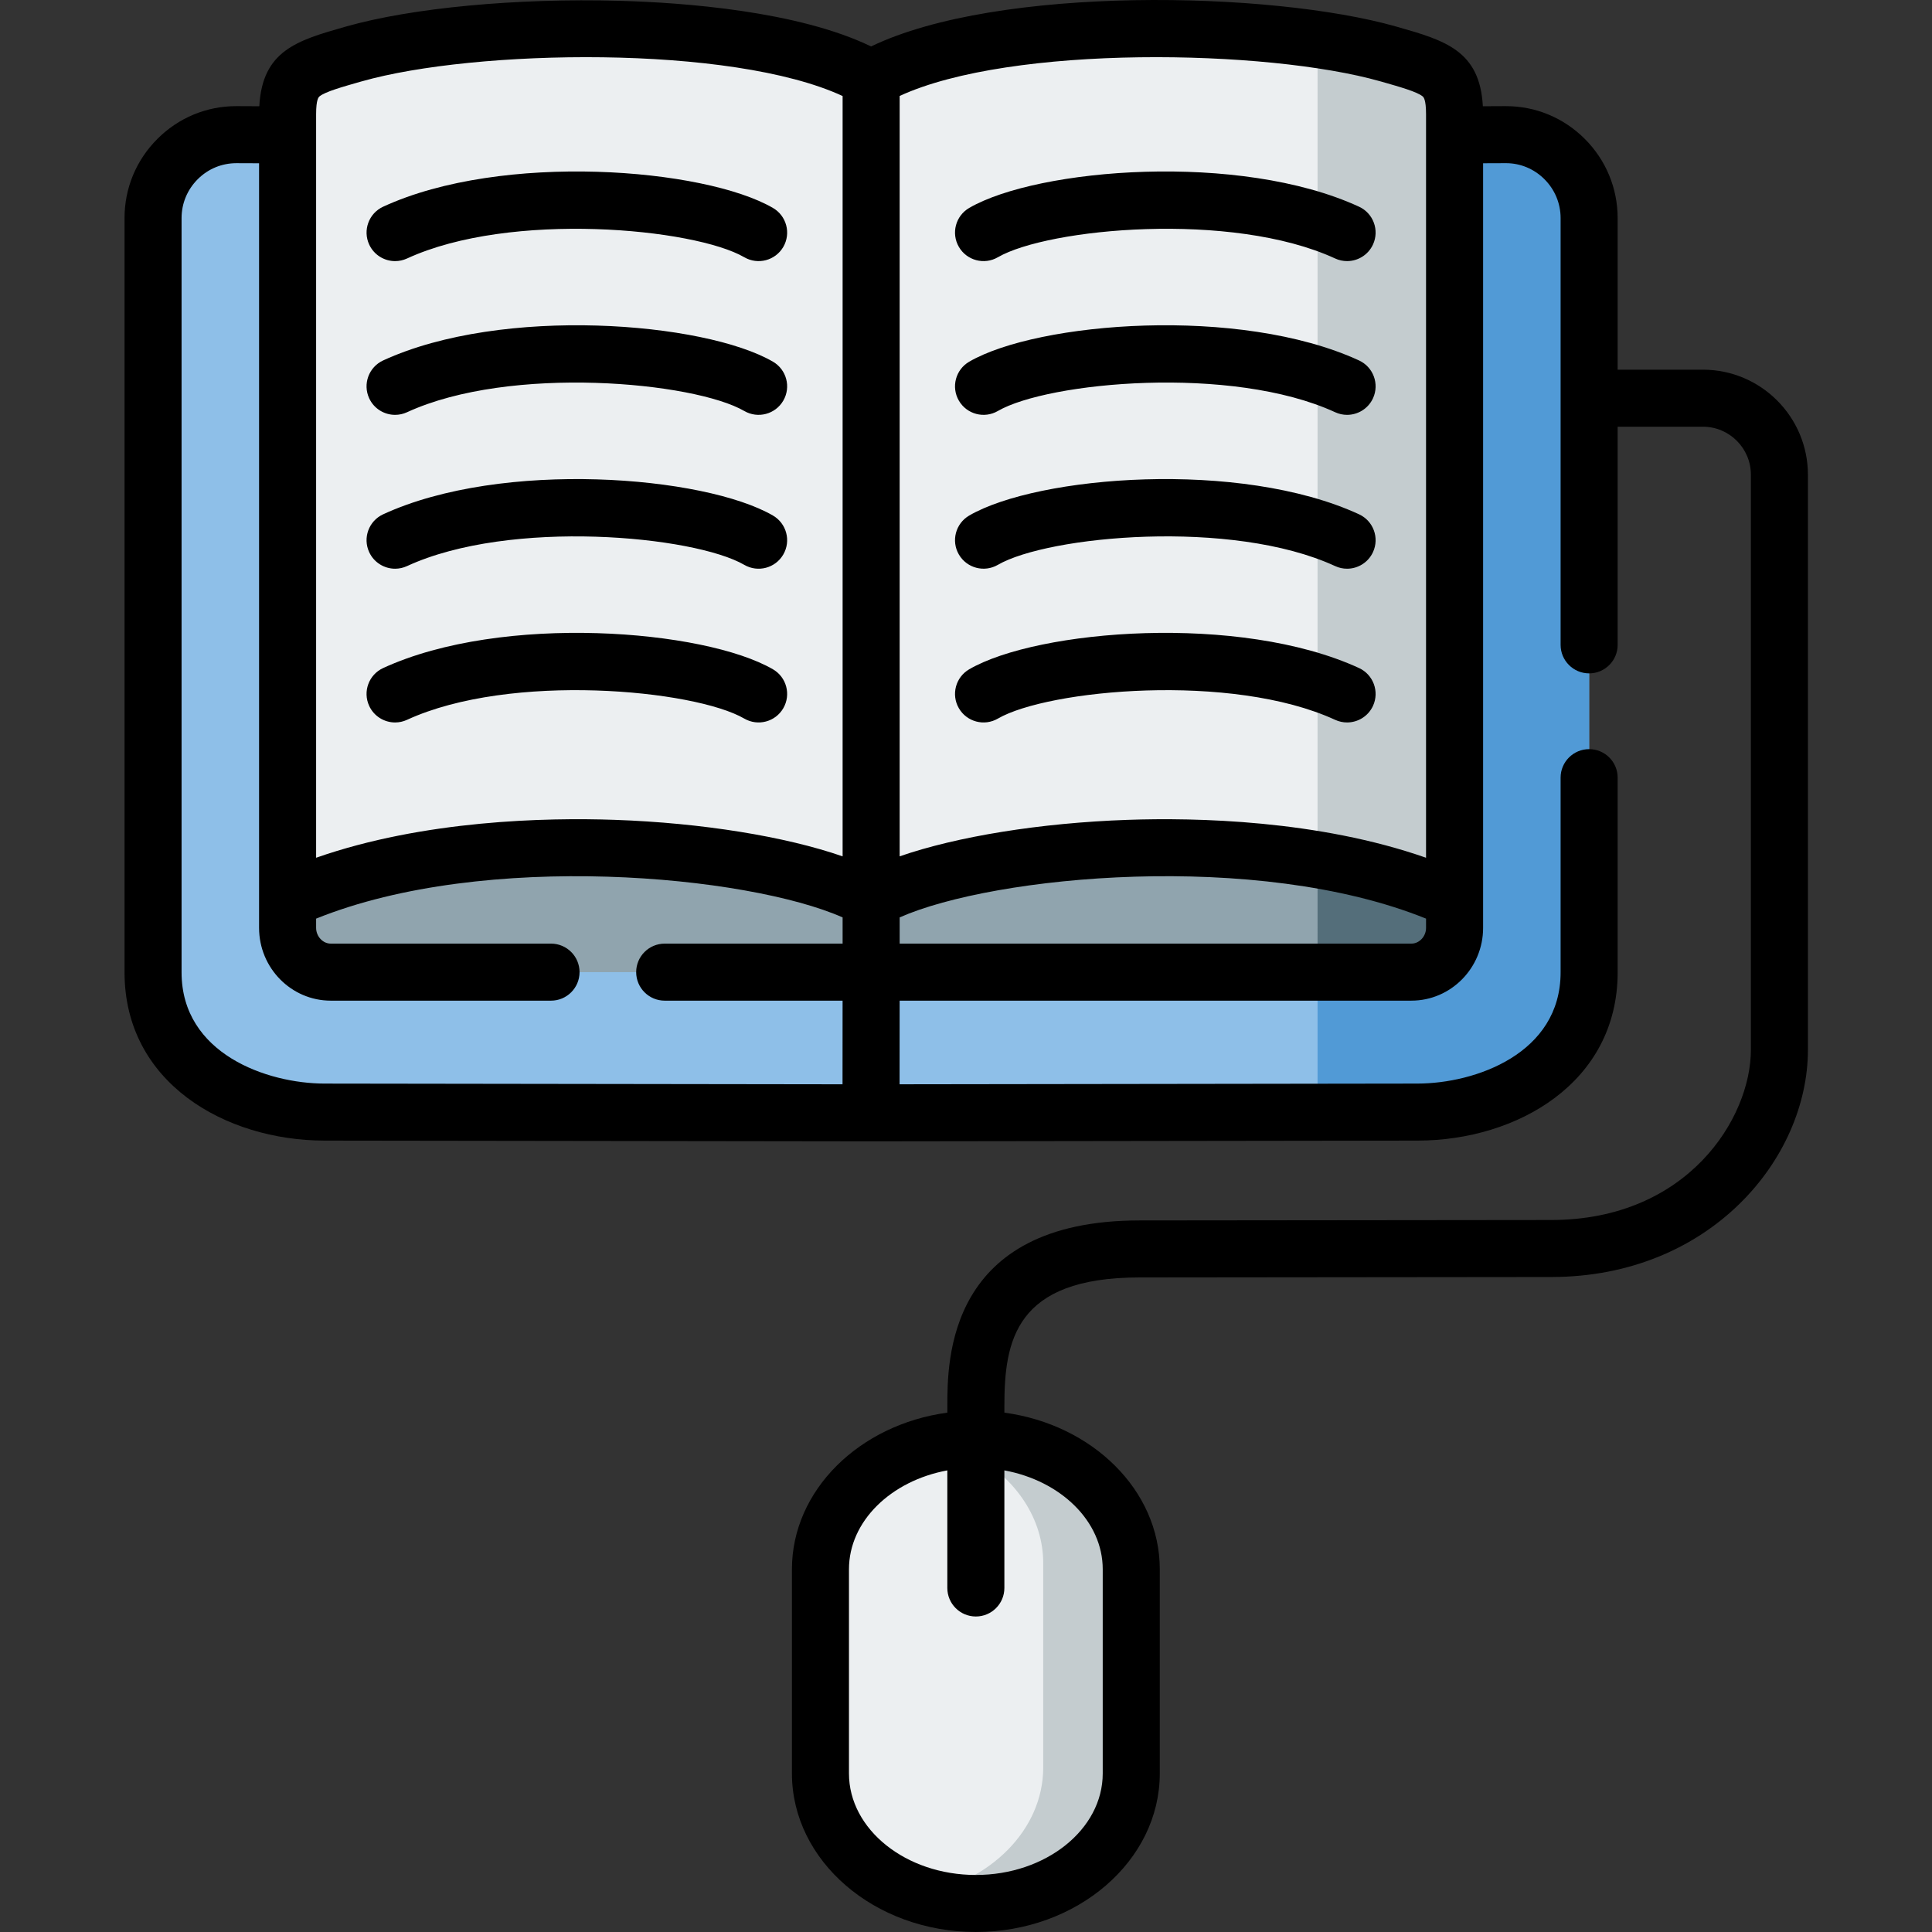 <svg height="512pt" viewBox="-33 0 512 512.001" width="512pt" xmlns="http://www.w3.org/2000/svg"><rect x="-33" y="0" width="512" height="512.001" fill="#333333" stroke="none"/><g fill-rule="evenodd"><path d="m197.859 294.914 144.84-.199c20.266-.027 45.434-11.164 45.434-37.031v-199.898c0-12.152-9.918-22.129-22.078-22.098l-13.578.055h-309.262l-13.578-.055c-12.16-.031-22.078 9.941-22.078 22.098v199.898c0 25.867 25.168 37.004 45.434 37.031zm0 0" fill="#8ebfe8"/><path d="m197.859 242.184c24.348-14.109 106.035-22.297 154.617 0v-211.91c0-11.051-4.449-12.238-17.574-15.98-33.191-9.406-108.246-10.145-137.043 6.547zm0 0" fill="#eceff1"/><path d="m197.859 242.184 55.496-106.141-55.496-115.203c-28.797-16.691-103.883-15.953-137.07-6.547-13.125 3.742-17.574 4.93-17.574 15.98v211.91c48.582-22.297 130.27-14.109 154.645 0zm0 0" fill="#eceff1"/><path d="m341.023 257.625h-24.855v37.121l26.531-.031c20.266-.027 45.434-11.164 45.434-37.031v-199.898c0-12.152-9.918-22.129-22.078-22.098l-13.578.055v210.156c0 6.457-5.16 11.727-11.453 11.727zm0 0" fill="#519ad6"/><path d="m316.168 227.848c13.066 2.211 25.508 5.668 36.309 10.625v-208.199c0-11.051-4.449-12.238-17.574-15.98-5.301-1.5-11.676-2.777-18.734-3.824zm0 0" fill="#c4cccf"/><path d="m54.664 257.625h143.195l9.383-9.602-9.383-9.551c-24.375-14.109-106.062-22.301-154.645 0v7.426c0 6.457 5.156 11.727 11.449 11.727zm0 0" fill="#90a4ae"/><path d="m197.859 238.473v19.152h143.164c6.293 0 11.453-5.27 11.453-11.73v-7.422c-48.582-22.301-130.27-14.109-154.617 0zm0 0" fill="#90a4ae"/><path d="m316.168 257.625h24.855c6.293 0 11.453-5.27 11.453-11.727v-7.426c-10.801-4.957-23.242-8.414-36.309-10.625zm0 0" fill="#546e7a"/><path d="m184.426 415.871v54.121c0 18.953 18.535 34.453 41.184 34.453 22.645 0 41.184-15.5 41.184-34.453v-54.121c0-18.953-18.539-34.453-41.184-34.453-22.648 0-41.184 15.5-41.184 34.453zm0 0" fill="#eceff1"/><path d="m225.609 385.922c10.77 6.234 17.855 16.633 17.855 28.336v54.145c0 16.52-14.086 30.402-32.738 33.691 4.621 1.5 9.641 2.352 14.883 2.352 22.648 0 41.184-15.5 41.184-34.453v-54.121c0-18.953-18.535-34.453-41.184-34.453-2.891 0-5.727.254-8.477.738 3.035.992 5.867 2.238 8.477 3.766zm0 0" fill="#c4cccf"/></g><path d="m171.836 136.621c-18.188-10.547-71.699-14.891-103.301-.324-3.793 1.746-5.449 6.234-3.699 10.023 1.273 2.766 4.012 4.395 6.867 4.395 1.062 0 2.137-.223 3.16-.695 27.43-12.641 76.113-8.023 89.383-.324 3.613 2.09 8.238.867 10.332-2.746 2.098-3.609.867-8.234-2.742-10.328zm0 0"/><path d="m171.836 177.367c-18.168-10.539-71.672-14.879-103.297-.328-3.793 1.742-5.453 6.23-3.707 10.023 1.273 2.766 4.012 4.398 6.871 4.398 1.059 0 2.133-.223 3.156-.695 27.453-12.629 76.137-8.016 89.387-.328 3.613 2.094 8.238.867 10.332-2.742 2.098-3.613.867-8.234-2.742-10.328zm0 0"/><path d="m171.836 95.848c-18.168-10.535-71.672-14.875-103.297-.328-3.793 1.746-5.453 6.234-3.707 10.023 1.273 2.77 4.012 4.398 6.871 4.398 1.059 0 2.133-.223 3.156-.691 27.449-12.629 76.137-8.02 89.387-.328 3.613 2.09 8.238.863 10.332-2.746 2.098-3.609.867-8.23-2.742-10.328zm0 0"/><path d="m68.535 54.777c-3.789 1.75-5.445 6.238-3.699 10.027 1.273 2.766 4.012 4.395 6.871 4.395 1.059 0 2.133-.227 3.16-.695 27.426-12.641 76.113-8.023 89.383-.328 3.609 2.094 8.234.867 10.332-2.742 2.094-3.609.863-8.234-2.746-10.328-18.188-10.551-71.699-14.895-103.301-.328zm0 0"/><path d="m231.441 149.691c13.273-7.695 61.957-12.316 89.387.328 1.023.473 2.098.695 3.156.695 2.859 0 5.598-1.629 6.871-4.395 1.746-3.789.094-8.277-3.699-10.027-31.598-14.562-85.113-10.223-103.301.328-3.609 2.094-4.84 6.719-2.746 10.328 2.098 3.609 6.723 4.836 10.332 2.742zm0 0"/><path d="m231.441 190.438c13.254-7.688 61.934-12.301 89.391.328 1.023.469 2.098.691 3.152.691 2.863 0 5.602-1.629 6.875-4.398 1.742-3.789.082-8.277-3.707-10.023-31.629-14.547-85.133-10.207-103.297.328-3.609 2.094-4.84 6.719-2.746 10.328 2.098 3.613 6.723 4.84 10.332 2.746zm0 0"/><path d="m231.441 108.918c13.254-7.688 61.934-12.301 89.391.328 1.023.473 2.098.695 3.152.695 2.863 0 5.602-1.633 6.875-4.398 1.742-3.793.082-8.277-3.707-10.023-31.625-14.551-85.129-10.207-103.297.328-3.609 2.094-4.84 6.719-2.746 10.328 2.098 3.613 6.723 4.836 10.332 2.742zm0 0"/><path d="m231.441 68.176c13.273-7.695 61.957-12.316 89.387.324 1.023.473 2.098.695 3.156.695 2.859 0 5.598-1.629 6.871-4.395 1.746-3.789.094-8.277-3.699-10.023-31.602-14.566-85.113-10.223-103.301.324-3.609 2.094-4.84 6.719-2.746 10.328 2.098 3.613 6.723 4.84 10.332 2.746zm0 0"/><path d="m418.293 97.973h-22.602v-40.188c0-7.926-3.105-15.387-8.738-21.008-5.598-5.578-12.996-8.648-20.859-8.648-.023 0-.051 0-.07 0l-6.051.027c-.797-14.789-10.078-17.449-22.723-21.051l-.277-.078c-33.098-9.41-105.508-10.949-139.121 5.281-19.477-9.406-49.715-11.625-66.676-12.094-27.281-.75-55.039 1.859-72.461 6.812l-.273.078c-12.645 3.602-21.926 6.258-22.723 21.051l-6.062-.027c-.023 0-.047 0-.07 0-7.852 0-15.25 3.07-20.844 8.648-5.641 5.621-8.742 13.082-8.742 21.008v199.898c0 29.223 26.652 44.551 52.984 44.59l144.836.195h.012.016.012.012l144.84-.195c26.328-.039 52.98-15.367 52.98-44.59v-51.598c0-4.172-3.383-7.555-7.559-7.555-4.172 0-7.559 3.383-7.559 7.555v51.598c0 21.586-22.656 29.453-37.887 29.477l-137.293.188.016-22.164h135.613c10.484 0 19.012-8.652 19.012-19.285v-202.633l6.035-.023h.035c3.816 0 7.43 1.504 10.168 4.234 2.773 2.766 4.301 6.426 4.301 10.309v113.113c0 4.172 3.383 7.555 7.559 7.555 4.176 0 7.559-3.383 7.559-7.555v-57.812h22.602c7.008 0 12.707 5.711 12.707 12.73v152.383c0 18.164-16.789 45.062-52.824 45.117l-109.234.113c-50.891.035-50.891 37.066-50.891 49.234v1.707c-23.301 3.141-41.184 20.555-41.184 41.5v54.121c0 23.164 21.863 42.008 48.742 42.008 26.875 0 48.742-18.844 48.742-42.008v-54.121c0-20.949-17.887-38.359-41.184-41.5v-1.707c0-17.254 2.762-34.102 35.785-34.125l109.242-.113c41.953-.062 67.922-31.312 67.922-60.227v-152.383c0-15.352-12.484-27.844-27.824-27.844zm-85.461-76.41.273.074c5.012 1.43 9.336 2.664 10.871 3.875.258.203.941.746.941 4.762v197.039c-28.574-10.004-61.062-10.672-79.102-10.043-23.199.805-45.293 4.43-60.398 9.668v-201.504c29.52-13.645 97.418-12.402 127.414-3.871zm-142.531 228.508h-47.148c-4.172 0-7.559 3.383-7.559 7.555 0 4.176 3.387 7.559 7.559 7.559h47.141l-.016 22.164-137.273-.188c-15.23-.023-37.887-7.891-37.887-29.477v-199.898c0-3.883 1.523-7.543 4.297-10.309 2.75-2.738 6.34-4.215 10.191-4.234l6.051.023v202.629c0 10.637 8.527 19.289 19.008 19.289h58.359c4.176 0 7.562-3.383 7.562-7.559 0-4.172-3.387-7.555-7.562-7.555h-58.359c-2.109 0-3.891-1.91-3.891-4.176v-2.449c44.836-18.109 114.445-11.422 139.527-.324zm0-23.129c-15.117-5.242-37.219-8.871-60.426-9.676-18.035-.625-50.527.043-79.102 10.047v-197.039c0-4.02.684-4.559.938-4.762 1.535-1.215 5.863-2.445 10.875-3.875l.27-.074c30.02-8.535 97.953-9.777 127.445 3.883zm150.723 23.129h-135.605v-6.949c25.062-11.102 94.648-17.793 139.5.324v2.453c0 2.262-1.785 4.172-3.895 4.172zm-81.789 165.801v54.117c0 14.832-15.086 26.898-33.625 26.898-18.543 0-33.625-12.066-33.625-26.898v-54.117c0-12.75 11.152-23.453 26.066-26.203v31.164c0 4.172 3.383 7.555 7.559 7.555s7.559-3.383 7.559-7.555v-31.164c14.91 2.75 26.066 13.453 26.066 26.203zm0 0"/></svg>